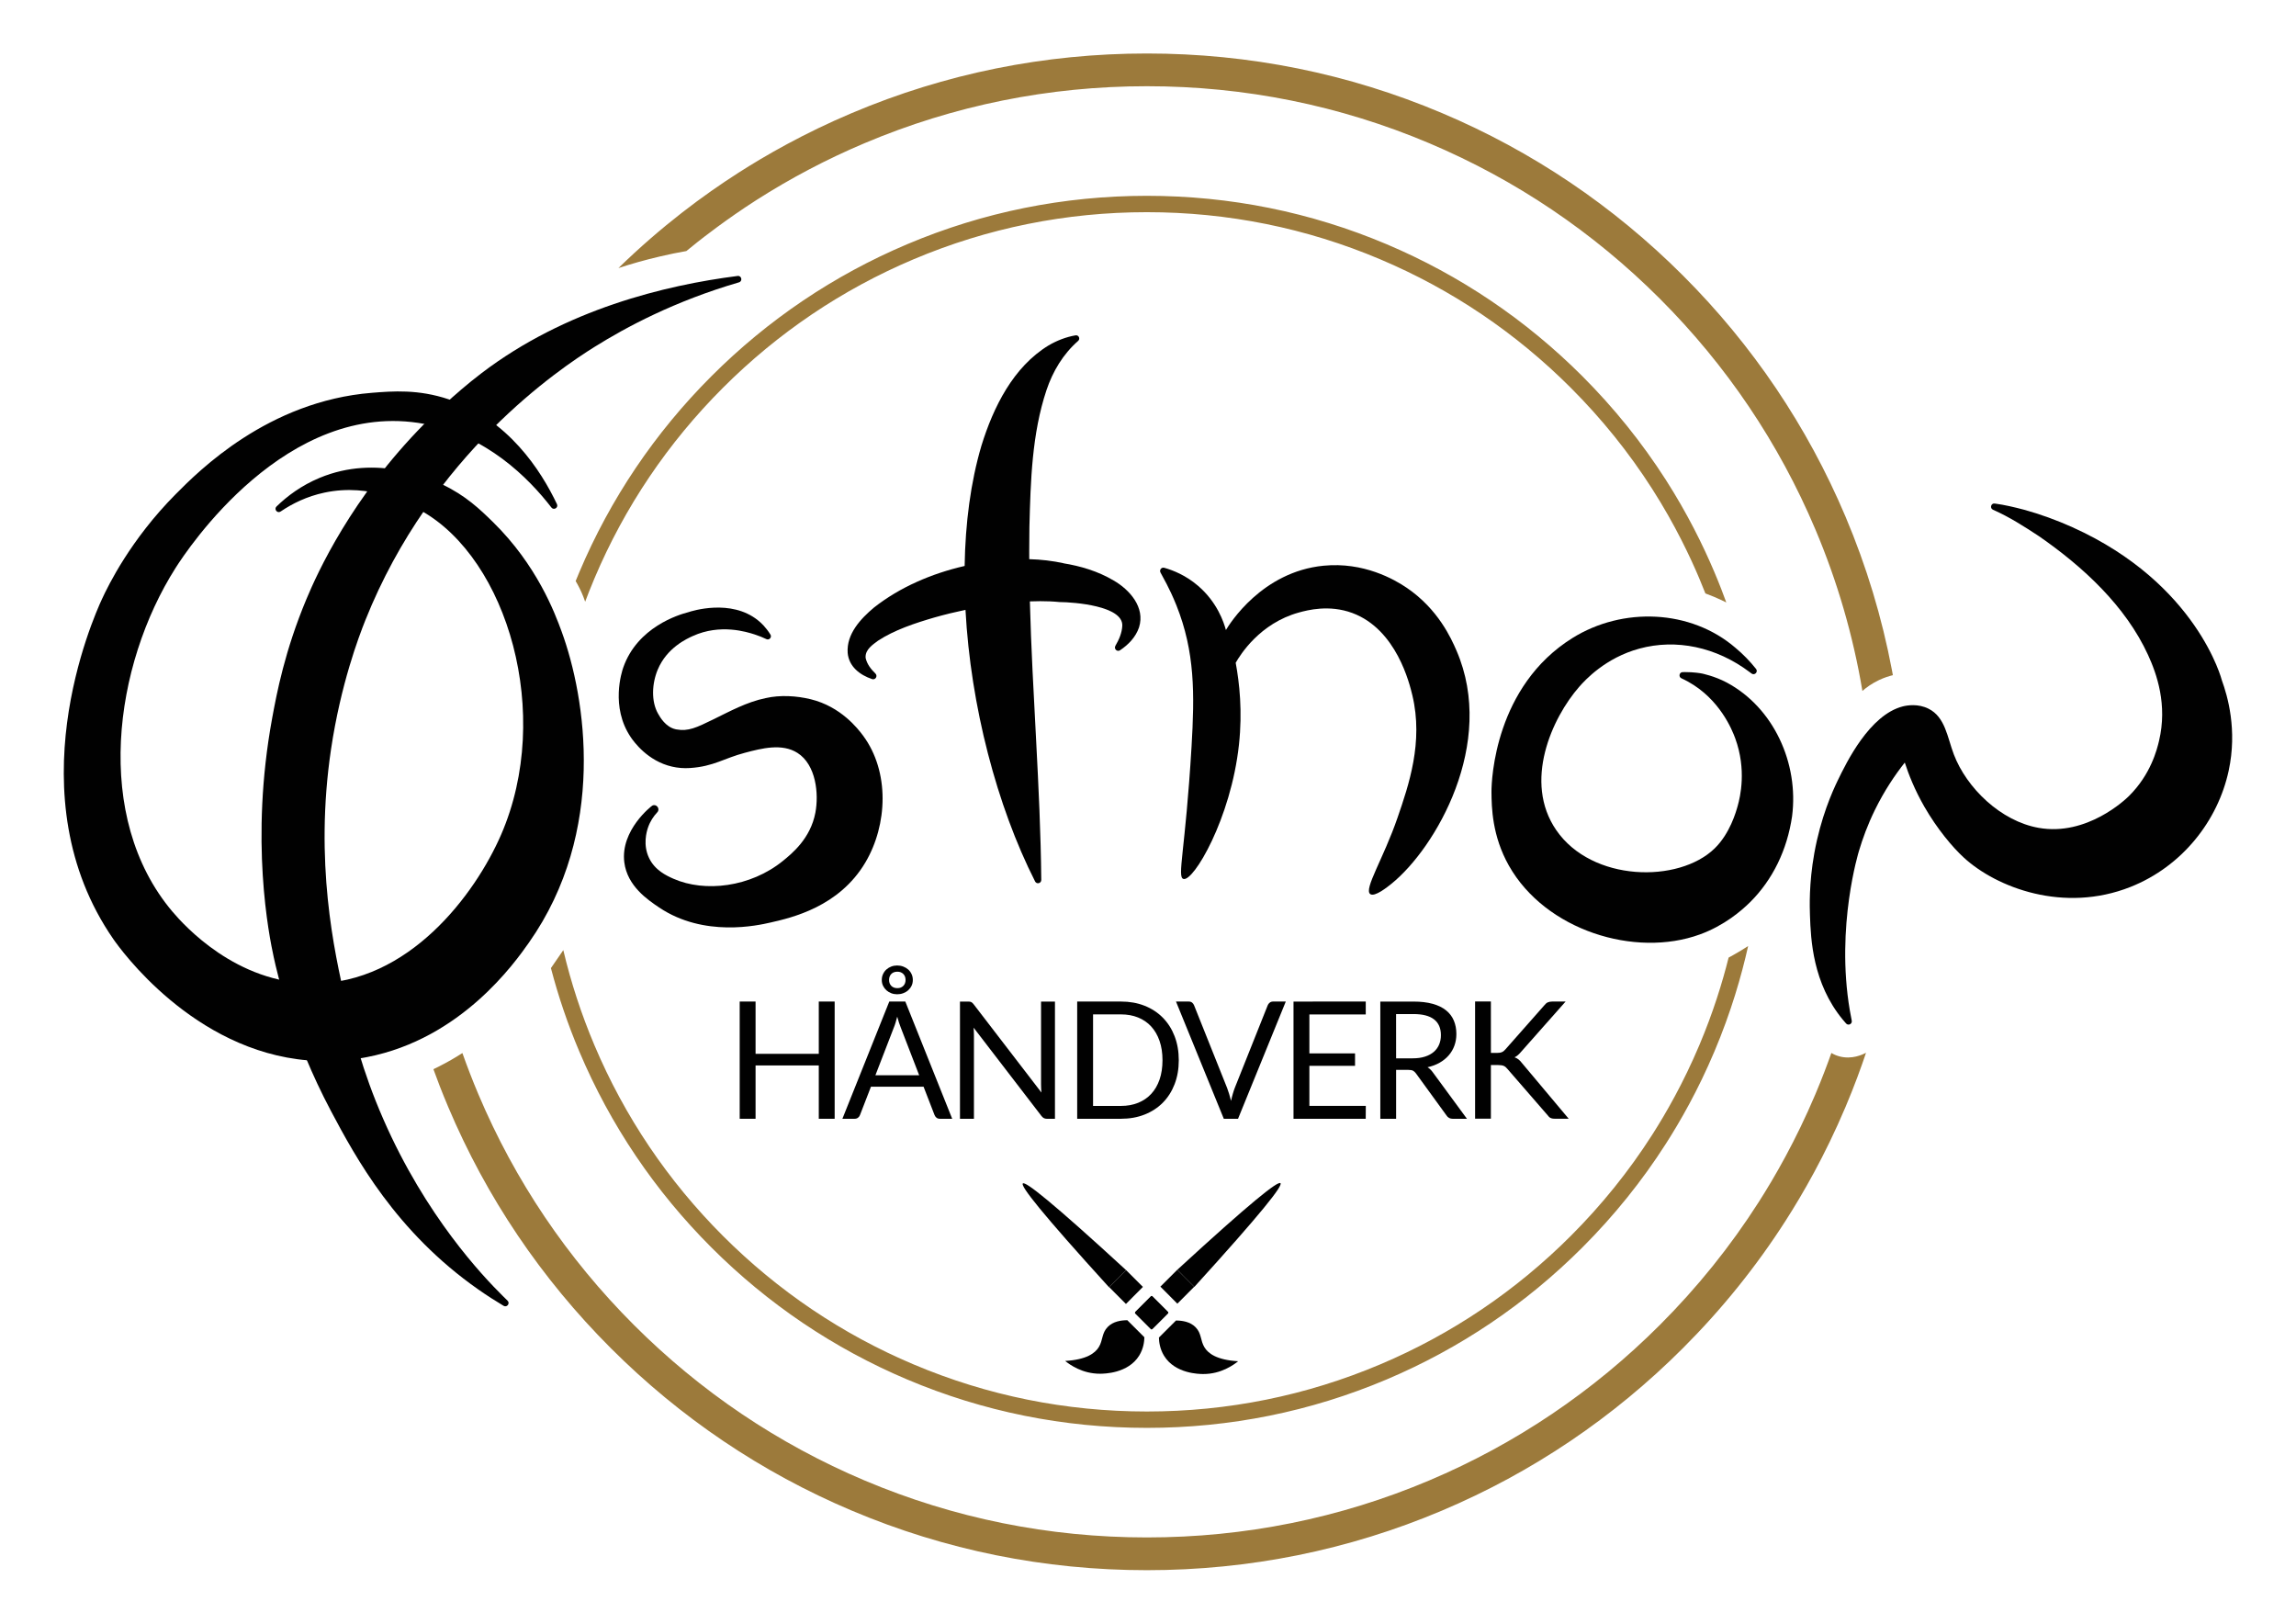 <?xml version="1.0" encoding="utf-8"?>
<!-- Generator: Adobe Illustrator 24.0.3, SVG Export Plug-In . SVG Version: 6.00 Build 0)  -->
<svg version="1.1" id="Layer_1" xmlns="http://www.w3.org/2000/svg" xmlns:xlink="http://www.w3.org/1999/xlink" x="0px" y="0px"
	 viewBox="0 0 841.89 595.28" style="enable-background:new 0 0 841.89 595.28;" xml:space="preserve">
<style type="text/css">
	.st0{fill:#010101;}
	.st1{fill:none;}
	.st2{fill:#9C7A3B;}
</style>
<g>
	<g id="XMLID_00000068642957151848404870000014825915469923473330_">
		<g>
			<path class="st0" d="M814.72,249.46c2.08,5.71,5.71,18.14,2.48,33.11c-3.96,18.34-17.03,35.06-35.99,42.59
				c-24.42,9.69-49.09,0.32-61.18-10.8c-4.1-3.77-9.73-10.48-14.4-18.59c-3.6-6.27-5.82-11.97-7.19-16.2
				c-3.52,4.44-7.47,10.25-11,17.46c-2.65,5.43-4.49,10.51-5.8,14.93c0,0-8.59,27.61-3.36,58.43c0.22,1.31,0.47,2.64,0.71,3.81
				c0.24,1.2-1.26,1.94-2.07,1.03c-0.41-0.46-0.84-0.96-1.28-1.49c-10.93-13.3-11.67-29.19-11.97-38.25
				c-0.09-2.75-0.42-11.5,1.6-22.71c2.35-13.07,6.59-22.53,8.57-26.62c3.22-6.65,11.66-24.08,23.9-27.19
				c1.59-0.4,5.59-1.07,9.42,0.86c6.13,3.07,6.86,10.42,9.26,16.74c4.69,12.32,17.22,24.5,31.15,26.94
				c17.68,3.11,31.85-10.47,32.99-11.6c8.15-8.02,10.4-17.31,11.12-20.35c3.12-13.2-0.82-24.44-4.04-31.45
				c-8.25-17.97-23.82-32.33-39.99-43.53c-5.4-3.55-10.92-7.09-16.86-9.7c-1.27-0.56-0.74-2.47,0.63-2.28
				c3.62,0.48,7.21,1.34,10.71,2.26c6.08,1.67,12.04,3.85,17.8,6.44C805.76,213.96,814.72,249.46,814.72,249.46z"/>
			<path class="st0" d="M633.2,250.25c17.15,9.19,26.45,29.59,23.91,49.05c-1.82,12.33-7.1,23.21-15.37,31.43
				c-3.2,3.18-9.5,8.6-18.44,11.85c-23.78,8.67-56.63-1.51-70.02-25.22c-6.17-10.91-6.35-21.4-6.39-27.06
				c-0.02-4.58,1.36-38.77,29.74-56.42c18.37-11.42,43.27-10.53,59.71,3.61c2.82,2.34,5.34,4.95,7.56,7.74
				c0.87,1.09-0.53,2.53-1.65,1.69c-0.21-0.17-0.43-0.33-0.65-0.49c-12.33-9.31-27.06-12.28-40.44-8.65
				c-12.47,3.37-19.94,11.54-22.1,14.01c-9.95,11.34-20.63,34.8-8.41,52.56c13.11,19.04,44.94,19.5,58.08,6.68
				c5.59-5.45,7.81-13.32,8.44-15.57c0.95-3.36,3.28-13.29-0.88-24.72c-1.18-3.25-5.71-14.39-17.27-20.81
				c-0.86-0.48-1.7-0.89-2.49-1.26c-1.13-0.52-0.79-2.22,0.45-2.26c0.3-0.01,0.61-0.01,0.92-0.01c3.16-0.01,5.53,0.4,6.16,0.52
				C624.05,246.94,628.61,247.8,633.2,250.25z"/>
			<path class="st0" d="M534.07,238.54c14.71,34.02-7.68,72.42-23.89,85.49c-1.38,1.11-6.16,4.97-7.76,3.74
				c-2.39-1.83,4.78-12.79,10.03-28.01c4.09-11.89,9.53-27.67,5.43-44.84c-1.02-4.24-5.78-24.15-22-30.18
				c-8.5-3.15-16.46-1.05-19.59-0.19c-14.42,3.97-21.55,15.58-23.19,18.43c1.37,7.37,2.52,17.77,1.2,29.99
				c-2.94,27.2-16.74,50.43-20.39,49.26c-2.37-0.76,0.73-10.35,3-48.52c1.14-19.22,1.29-34.68-5.56-51.81
				c-1.33-3.33-2.63-5.98-3.53-7.72l-2.3-4.29c-0.5-0.93,0.36-2.02,1.38-1.73c3.27,0.92,7.93,2.77,12.41,6.62
				c7.02,6.02,9.42,13.33,10.2,16.2c1.36-2.27,13.2-21.36,35.81-23.58c14.67-1.44,25.94,4.99,30.56,8.14
				C527.33,223.35,532.11,234,534.07,238.54z"/>
			<path class="st0" d="M408.38,212.84c5.78,3.33,11.61,9.81,9.28,17.16c-1.23,3.61-3.89,6.34-6.97,8.4
				c-1.07,0.71-2.34-0.52-1.7-1.64c1.33-2.29,2.4-4.68,2.53-7.37c0.27-7.26-17.56-8.62-23.04-8.67c-2.31-0.23-4.66-0.32-7.04-0.32
				c-1.27,0-2.53,0.02-3.81,0.08c0.89,33.97,3.85,68.04,4.18,102.1c0.01,1.29-1.69,1.71-2.27,0.56c-7-13.81-12.91-29.89-17.3-46.93
				c-4.4-17.03-7.27-35.02-8.22-52.63c-3.82,0.8-7.62,1.73-11.36,2.79c-7.09,2.06-14.7,4.57-20.74,8.54
				c-2.01,1.49-4.53,3.2-4.53,5.88c0,0.15,0.01,0.3,0.02,0.45c0.51,2.26,1.92,4.06,3.59,5.69c0.93,0.91,0,2.45-1.22,2.04
				c-4.46-1.51-8.52-4.56-8.96-9.63c-0.48-6.94,4.82-12.55,9.63-16.59c4.74-3.73,10.03-6.86,15.65-9.39
				c5.62-2.54,11.57-4.49,17.61-5.87c0.25-15.68,2.2-30.71,6.16-44.11c4.38-14.15,11.66-28.87,24.64-36.76
				c3.03-1.77,6.41-3.09,9.87-3.68c1.16-0.2,1.83,1.27,0.94,2.05c-5.46,4.77-9.3,11.15-11.6,18.04
				c-5.35,16.03-5.82,33.28-6.26,50.12c-0.05,3-0.07,6-0.07,9c0,0.95,0,1.9,0.01,2.85c4.24,0.11,8.54,0.59,12.83,1.54l-0.51-0.07
				C396.22,207.51,402.6,209.41,408.38,212.84z"/>
			<path class="st0" d="M316.46,269.68c9.82,13.24,9,32.71,0.87,46.48c-9.66,16.34-27.05,20.29-34.83,22.06
				c-4.61,1.05-24.34,5.53-40.79-5.51c-4.18-2.81-11.69-7.85-12.79-16.56c-1.49-11.81,10.02-20.69,10.25-20.79
				c0.02-0.02,0.05-0.03,0.08-0.04c1.52-0.7,2.92,1.26,1.76,2.48c-1.31,1.39-2.57,3.21-3.38,5.53c-0.58,1.67-1.92,6.42,0.35,11.19
				c2.16,4.56,6.39,6.5,8.98,7.65c11.47,5.05,28.18,3.14,40.14-6.57c3.34-2.71,10.09-8.2,11.88-17.65
				c1.31-6.93,0.27-17.56-6.56-21.92c-5.68-3.62-13.13-1.67-19.25-0.06c-7.78,2.04-11.41,5.01-20.15,5.6
				c-2.29,0.15-4.49-0.03-6.57-0.51c-8.95-2.03-14.04-9.13-15.16-10.79c-7.53-11.13-3.27-24.07-2.77-25.5
				c2.6-7.47,7.72-12.33,12.6-15.43c4.88-3.11,9.54-4.45,11.2-4.88c1.43-0.48,15.63-4.98,25.54,2.9c1.22,0.96,3,2.63,4.65,5.3
				c0.6,0.98-0.46,2.14-1.49,1.65c-1.26-0.6-2.71-1.2-4.33-1.72c-2.86-0.92-12.54-4-22.64,0.58c-2.08,0.95-9.5,4.24-12.88,12.34
				c-2.13,5.11-2.44,11.6,0.11,16.1c0.74,1.31,2.77,4.9,6.4,5.73c0.02,0.01,0.2,0.05,0.41,0.08c4.23,0.79,7.4-0.71,13.28-3.59
				c6.19-3.02,12.45-6.48,19.41-7.9c5.23-1.19,11.26-0.87,16.56,0.44C308.29,259.06,314.55,267.1,316.46,269.68z"/>
		</g>
	</g>
	<path class="st0" d="M102.9,187.53c-1.2,0.82-2.55-0.83-1.51-1.84c3.94-3.83,9.13-7.71,15.79-10.49
		c21.25-8.85,40.89,0.46,44.99,2.4c8.58,4.07,13.86,9.16,18.6,13.8c16.07,15.75,22.65,33.22,25.19,40.19
		c8.85,24.26,16.66,73.22-12,113.97c-5.14,7.31-24.79,35.25-59.38,41.99c-3.97,0.77-11.88,1.99-21.59,1.2
		c-42.16-3.45-68.9-40.82-71.38-44.39c-36.44-52.51-7.53-117.57-4.2-124.77c2.33-5.02,10.46-21.73,26.99-38.39
		c8.49-8.56,33.88-34.14,71.98-37.19c7.6-0.61,17-1.36,28.19,2.4c21.77,7.31,33.83,26.14,39.65,38.41c0.62,1.3-1.15,2.38-2.03,1.25
		c-8.36-10.83-23.85-26.43-46.62-30.66c-50.51-9.38-87.1,46.38-91.18,52.79c-22.67,35.67-30.39,91.39-1.2,125.97
		c4.38,5.19,23.47,26.34,51.59,26.39c35.05,0.07,59.48-32.67,68.98-54.59c19.09-44.04,2.4-101.04-29.39-118.77
		c-4.47-2.49-18.33-10.22-35.39-6.6C112.51,181.97,107.14,184.65,102.9,187.53z"/>
	<path class="st0" d="M270.47,101.17c1.47-0.19,1.91,1.93,0.49,2.34c-23.61,6.89-41.39,16.43-53.01,23.7
		c-12.46,7.8-59.62,39.16-83.98,100.17c-2.36,5.9-9.05,23.48-12.6,47.39c-6.12,41.24,1.17,74.1,5.4,92.38
		c2.44,10.54,5.88,25.1,13.8,43.19c15.57,35.61,36.48,57.52,43.79,64.78c0.6,0.59,1.18,1.16,1.75,1.72
		c1.02,0.99-0.23,2.62-1.45,1.89c-2.86-1.7-6-3.7-9.3-6.01c-30.15-21.11-44.87-48.18-53.99-65.38
		c-14.37-27.12-19.68-50.33-20.99-56.38c-1.76-8.13-8.8-42.9-0.6-87.58c1.71-9.31,4.64-24.78,12.6-43.79
		c4.07-9.71,16.45-37.08,43.19-64.18c1.72-1.75,10.59-10.68,20.99-18.6C207.38,113.34,244,104.55,270.47,101.17z"/>
</g>
<g>
	<rect x="265.74" y="356.93" class="st1" width="313.72" height="55.19"/>
	<path class="st0" d="M306.05,410.16h-5.82v-19.55h-23.18v19.55h-5.82v-42.98h5.82v19.17h23.18v-19.17h5.82V410.16z"/>
	<path class="st0" d="M349.15,410.16h-4.5c-0.52,0-0.94-0.13-1.26-0.39s-0.56-0.59-0.72-0.99l-4.02-10.38h-19.29l-4.02,10.38
		c-0.12,0.36-0.35,0.68-0.69,0.96s-0.76,0.42-1.26,0.42h-4.5l17.19-42.98h5.88L349.15,410.16z M320.99,394.21h16.05l-6.75-17.49
		c-0.22-0.52-0.44-1.12-0.65-1.8s-0.43-1.41-0.65-2.19c-0.2,0.78-0.4,1.51-0.61,2.2s-0.42,1.29-0.64,1.81L320.99,394.21z
		 M323.33,359.27c0-0.78,0.15-1.5,0.46-2.16s0.72-1.22,1.23-1.68s1.1-0.82,1.78-1.08c0.68-0.26,1.4-0.39,2.16-0.39
		c0.78,0,1.52,0.13,2.22,0.39s1.31,0.62,1.83,1.08s0.93,1.02,1.24,1.68s0.46,1.38,0.46,2.16s-0.15,1.49-0.46,2.13
		s-0.73,1.19-1.24,1.65c-0.52,0.46-1.13,0.82-1.83,1.08c-0.7,0.26-1.44,0.39-2.22,0.39c-0.76,0-1.48-0.13-2.16-0.39
		s-1.27-0.62-1.78-1.08s-0.92-1.01-1.23-1.65S323.33,360.05,323.33,359.27z M326,359.27c0,0.88,0.27,1.6,0.81,2.16
		s1.29,0.84,2.25,0.84c0.9,0,1.62-0.28,2.17-0.84c0.55-0.56,0.82-1.28,0.82-2.16c0-0.9-0.27-1.63-0.82-2.19
		c-0.55-0.56-1.27-0.84-2.17-0.84c-0.96,0-1.71,0.28-2.25,0.84C326.27,357.64,326,358.37,326,359.27z"/>
	<path class="st0" d="M355.66,367.23c0.18,0.03,0.34,0.08,0.48,0.15s0.28,0.17,0.42,0.3c0.14,0.13,0.29,0.29,0.45,0.5l24.86,32.36
		c-0.04-0.52-0.07-1.02-0.1-1.51c-0.03-0.49-0.04-0.96-0.04-1.4v-30.44h5.1v42.98h-2.91c-0.46,0-0.84-0.08-1.15-0.24
		s-0.61-0.43-0.91-0.81L357,376.76c0.04,0.5,0.07,0.99,0.09,1.47s0.03,0.92,0.03,1.32v30.62H352v-42.98h3
		C355.26,367.18,355.48,367.2,355.66,367.23z"/>
	<path class="st0" d="M432.23,388.69c0,3.22-0.51,6.15-1.53,8.79s-2.46,4.9-4.32,6.78c-1.86,1.88-4.09,3.33-6.7,4.36
		c-2.61,1.03-5.49,1.54-8.65,1.54h-16.05v-42.98h16.05c3.16,0,6.04,0.51,8.65,1.54s4.84,2.49,6.7,4.38c1.86,1.89,3.3,4.15,4.32,6.79
		C431.72,382.54,432.23,385.47,432.23,388.69z M426.26,388.69c0-2.64-0.36-5-1.08-7.08s-1.74-3.84-3.06-5.28s-2.92-2.54-4.8-3.3
		c-1.88-0.76-3.98-1.14-6.3-1.14H400.8v33.56h10.23c2.32,0,4.42-0.38,6.3-1.14c1.88-0.76,3.48-1.85,4.8-3.28
		c1.32-1.43,2.34-3.18,3.06-5.26C425.9,393.69,426.26,391.33,426.26,388.69z"/>
	<path class="st0" d="M431.21,367.18h4.65c0.52,0,0.94,0.13,1.26,0.39s0.56,0.59,0.72,0.99l12.12,30.32
		c0.26,0.68,0.51,1.42,0.75,2.22s0.47,1.63,0.69,2.49c0.18-0.86,0.38-1.69,0.62-2.49c0.23-0.8,0.47-1.54,0.73-2.22l12.09-30.32
		c0.12-0.34,0.35-0.66,0.71-0.95c0.35-0.29,0.77-0.43,1.27-0.43h4.65l-17.51,42.98h-5.22L431.21,367.18z"/>
	<path class="st0" d="M500.79,367.18v4.74h-20.67v14.28h16.74v4.56h-16.74v14.67h20.69l-0.03,4.74H474.3v-42.98L500.79,367.18
		L500.79,367.18z"/>
	<path class="st0" d="M511.92,392.23v17.94h-5.79v-42.98h12.15c2.72,0,5.07,0.28,7.05,0.83s3.61,1.34,4.9,2.38
		c1.29,1.04,2.24,2.29,2.86,3.76s0.93,3.11,0.93,4.93c0,1.52-0.24,2.94-0.72,4.26s-1.17,2.5-2.08,3.55
		c-0.91,1.05-2.02,1.95-3.33,2.7s-2.79,1.3-4.45,1.67c0.76,0.48,1.4,1.09,1.92,1.83l12.54,17.07h-5.16c-1.06,0-1.84-0.41-2.34-1.23
		l-11.16-15.36c-0.34-0.48-0.7-0.82-1.09-1.03s-0.99-0.32-1.81-0.32H511.92z M511.92,388h6.12c1.68,0,3.16-0.21,4.45-0.62
		c1.29-0.41,2.37-0.99,3.24-1.74s1.52-1.64,1.96-2.68c0.44-1.04,0.66-2.19,0.66-3.45c0-2.56-0.84-4.49-2.52-5.79
		c-1.68-1.3-4.2-1.95-7.56-1.95h-6.36L511.92,388L511.92,388z"/>
	<path class="st0" d="M546.68,386.02h2.19c0.76,0,1.37-0.09,1.83-0.29c0.46-0.19,0.88-0.51,1.26-0.97l14.31-16.2
		c0.4-0.52,0.82-0.88,1.26-1.08c0.44-0.2,0.98-0.3,1.62-0.3h4.92l-16.38,18.5c-0.4,0.48-0.79,0.88-1.16,1.18
		c-0.37,0.31-0.76,0.57-1.18,0.76c0.54,0.18,1.03,0.45,1.47,0.79c0.44,0.35,0.87,0.81,1.29,1.37l17.09,20.36h-5.04
		c-0.38,0-0.71-0.02-0.97-0.08c-0.27-0.05-0.51-0.13-0.71-0.24s-0.38-0.24-0.52-0.39c-0.15-0.15-0.3-0.32-0.44-0.52l-14.82-17.07
		c-0.4-0.5-0.83-0.85-1.29-1.06s-1.16-0.32-2.1-0.32h-2.64v19.67h-5.79v-42.98h5.79L546.68,386.02L546.68,386.02z"/>
</g>
<g>
	<path class="st0" d="M431.21,484.12c2.27,0.01,5.2,0.43,7.19,2.47c2.25,2.3,1.7,4.85,3.26,7.38c1.35,2.2,4.45,4.62,12.34,5.08
		c-1.61,1.31-6.27,4.73-12.85,4.69c-1.34-0.01-10.24-0.05-14.32-6.69c-1.55-2.53-1.85-5.11-1.88-6.68
		C427.04,488.29,429.12,486.21,431.21,484.12z"/>
	<path class="st0" d="M422.24,487.41c0.16-0.01,0.41-0.32,0.93-0.82c1.47-1.47,3.23-3.23,4.73-4.73c0.54-0.55,0.63-0.57,0.19-1
		c-1.58-1.59-3.35-3.35-4.91-4.91c-1.04-1.03-0.77-0.98-1.83,0.05c-1.47,1.47-3.23,3.23-4.73,4.73c-0.54,0.55-0.63,0.57-0.19,1
		c1.5,1.51,3.21,3.2,4.69,4.69c0.36,0.34,0.99,1.05,1.1,0.99L422.24,487.41z"/>
	<g>
		<path class="st0" d="M412.87,478.04c2.07-2.08,4.14-4.16,6.21-6.24c-2.06-2.06-4.12-4.11-6.18-6.17
			c-2.07,2.07-4.15,4.14-6.22,6.22c2.06,2.06,4.11,4.13,6.17,6.19H412.87z"/>
		<path class="st0" d="M412.95,465.61"/>
		<path class="st0" d="M409.99,468.54c-1.12,1.12-2.24,2.24-3.36,3.36c-24.81-27.28-32.49-37.11-31.58-38.02
			c0.91-0.91,10.7,6.82,37.84,31.75C411.93,466.61,410.96,467.58,409.99,468.54"/>
		<path class="st0" d="M412.87,465.61"/>
	</g>
	<path class="st0" d="M413.36,484.01c-2.27,0.01-5.2,0.43-7.19,2.47c-2.25,2.3-1.7,4.85-3.26,7.38c-1.35,2.2-4.45,4.62-12.34,5.08
		c1.61,1.31,6.27,4.73,12.85,4.69c1.34-0.01,10.24-0.05,14.32-6.69c1.55-2.53,1.85-5.11,1.88-6.68
		C417.53,488.19,415.45,486.1,413.36,484.01z"/>
	<path class="st0" d="M422.33,487.31c-0.16-0.01-0.41-0.32-0.93-0.82c-1.47-1.47-3.23-3.23-4.73-4.73c-0.54-0.55-0.63-0.57-0.19-1
		c1.58-1.59,3.35-3.35,4.91-4.91c1.04-1.03,0.77-0.98,1.83,0.05c1.47,1.47,3.23,3.23,4.73,4.73c0.54,0.55,0.63,0.57,0.19,1
		c-1.5,1.51-3.21,3.2-4.69,4.69c-0.36,0.34-0.99,1.05-1.1,0.99L422.33,487.31z"/>
	<g>
		<path class="st0" d="M431.7,477.94c-2.07-2.08-4.14-4.16-6.21-6.24c2.06-2.06,4.12-4.11,6.18-6.17c2.07,2.07,4.15,4.14,6.22,6.22
			c-2.06,2.06-4.11,4.13-6.17,6.19H431.7z"/>
		<path class="st0" d="M431.62,465.5"/>
		<path class="st0" d="M434.58,468.44c1.12,1.12,2.24,2.24,3.36,3.36c24.81-27.28,32.49-37.11,31.58-38.02s-10.7,6.82-37.84,31.75
			C432.64,466.5,433.61,467.47,434.58,468.44"/>
		<path class="st0" d="M431.7,465.5"/>
	</g>
</g>
<g>
	<path class="st2" d="M251.67,92.04c1-0.82,2.4-1.97,4.1-3.31c1.75-1.38,10.64-8.38,21.55-15.36c12.56-8.03,25.8-15,39.66-20.86
		c32.79-13.87,67.63-20.9,103.55-20.9s70.76,7.03,103.55,20.9c31.68,13.4,60.13,32.58,84.56,57.01s43.62,52.88,57.01,84.56
		c8.08,19.11,13.84,38.92,17.25,59.23c1.41-1.23,3.42-2.72,6.06-3.97c1.89-0.9,3.65-1.45,5.11-1.81c-0.08-0.47-0.21-1.14-0.36-1.95
		c-3.64-19.22-9.32-38-17-56.17c-14-33.11-34.05-62.84-59.58-88.37s-55.26-45.58-88.37-59.58c-34.28-14.5-70.69-21.85-108.22-21.85
		s-73.94,7.35-108.22,21.85c-17.64,7.46-31.64,15.53-41.59,21.9c-12.57,8.05-28.02,19.38-43.97,34.92
		c4.71-1.54,9.83-3.01,15.34-4.28C245.38,93.22,248.59,92.58,251.67,92.04z M632.99,220.87c-1.03-2.85-2.48-6.68-4.37-11.14
		c-4.19-9.9-9.95-21.55-17.79-33.8c-8.75-13.66-18.98-26.36-30.6-37.99c-20.74-20.74-44.89-37.02-71.78-48.4
		c-27.84-11.78-57.42-17.75-87.91-17.75s-60.06,5.97-87.91,17.75c-26.89,11.38-51.05,27.66-71.78,48.4
		c-20.74,20.74-37.02,44.89-48.4,71.78c-0.47,1.1-0.92,2.2-1.37,3.31c0.99,1.66,1.96,3.56,2.81,5.72c0.25,0.63,0.47,1.24,0.68,1.85
		c0.8-2.14,1.94-5.08,3.4-8.54c11.07-26.18,26.92-49.69,47.11-69.88s43.7-36.04,69.88-47.11c27.1-11.46,55.89-17.28,85.57-17.28
		S479,83.6,506.1,95.07c26.18,11.07,49.69,26.92,69.88,47.11c11.34,11.34,21.31,23.72,29.83,37.04
		c8.55,13.36,14.11,25.34,17.28,32.84c0.96,2.27,1.72,4.17,2.24,5.5c0.99,0.36,2,0.76,3.04,1.19
		C630.01,219.44,631.55,220.15,632.99,220.87z M671.52,386.04c-1.39,3.94-3.33,9.14-5.87,15.14c-7.2,17.01-14.96,30.43-20.82,39.59
		c-10.33,16.17-22.43,31.21-36.19,44.97c-24.43,24.43-52.88,43.62-84.56,57.01c-32.79,13.87-67.63,20.9-103.55,20.9
		s-70.75-7.03-103.55-20.9c-31.68-13.4-60.13-32.58-84.56-57.01s-43.62-52.88-57.01-84.56c-2.11-4.99-4.06-10.03-5.86-15.11
		c-2.58,1.66-5.4,3.3-8.45,4.84c-0.73,0.37-1.46,0.73-2.18,1.07c1.28,3.56,3.09,8.33,5.44,13.88c14,33.11,34.05,62.84,59.58,88.37
		s55.26,45.58,88.37,59.58c34.28,14.5,70.69,21.85,108.22,21.85s73.94-7.35,108.22-21.85c33.11-14,62.84-34.05,88.37-59.58
		c14.33-14.33,26.93-29.98,37.7-46.81c6.1-9.52,14.28-23.61,21.88-41.56c3.3-7.8,5.76-14.61,7.53-19.89
		c-1.36,0.72-5.22,2.51-9.67,1.34C673.35,387,672.34,386.53,671.52,386.04z M633.84,351.07c-2.3,9.18-5.68,20.15-10.75,32.14
		c-5.87,13.88-12.22,24.93-17.28,32.84c-8.52,13.32-18.49,25.7-29.83,37.04c-20.19,20.19-43.7,36.04-69.88,47.11
		c-27.1,11.46-55.89,17.28-85.57,17.28s-58.47-5.81-85.57-17.28c-26.18-11.07-49.69-26.92-69.88-47.11s-36.04-43.7-47.11-69.88
		c-4.8-11.35-8.61-22.99-11.42-34.88l-4.54,6.59c2.72,10.41,6.2,20.63,10.43,30.63c11.37,26.89,27.66,51.04,48.4,71.78
		s44.89,37.02,71.78,48.4c27.84,11.78,57.42,17.75,87.91,17.75s60.06-5.97,87.91-17.75c26.89-11.38,51.04-27.66,71.78-48.4
		c11.63-11.63,21.86-24.33,30.6-37.99c5.27-8.23,11.79-19.59,17.79-33.8c6.14-14.52,9.95-27.79,12.39-38.71
		c-1.7,1.11-3.52,2.22-5.44,3.29C634.99,350.45,634.42,350.76,633.84,351.07z"/>
</g>
</svg>
